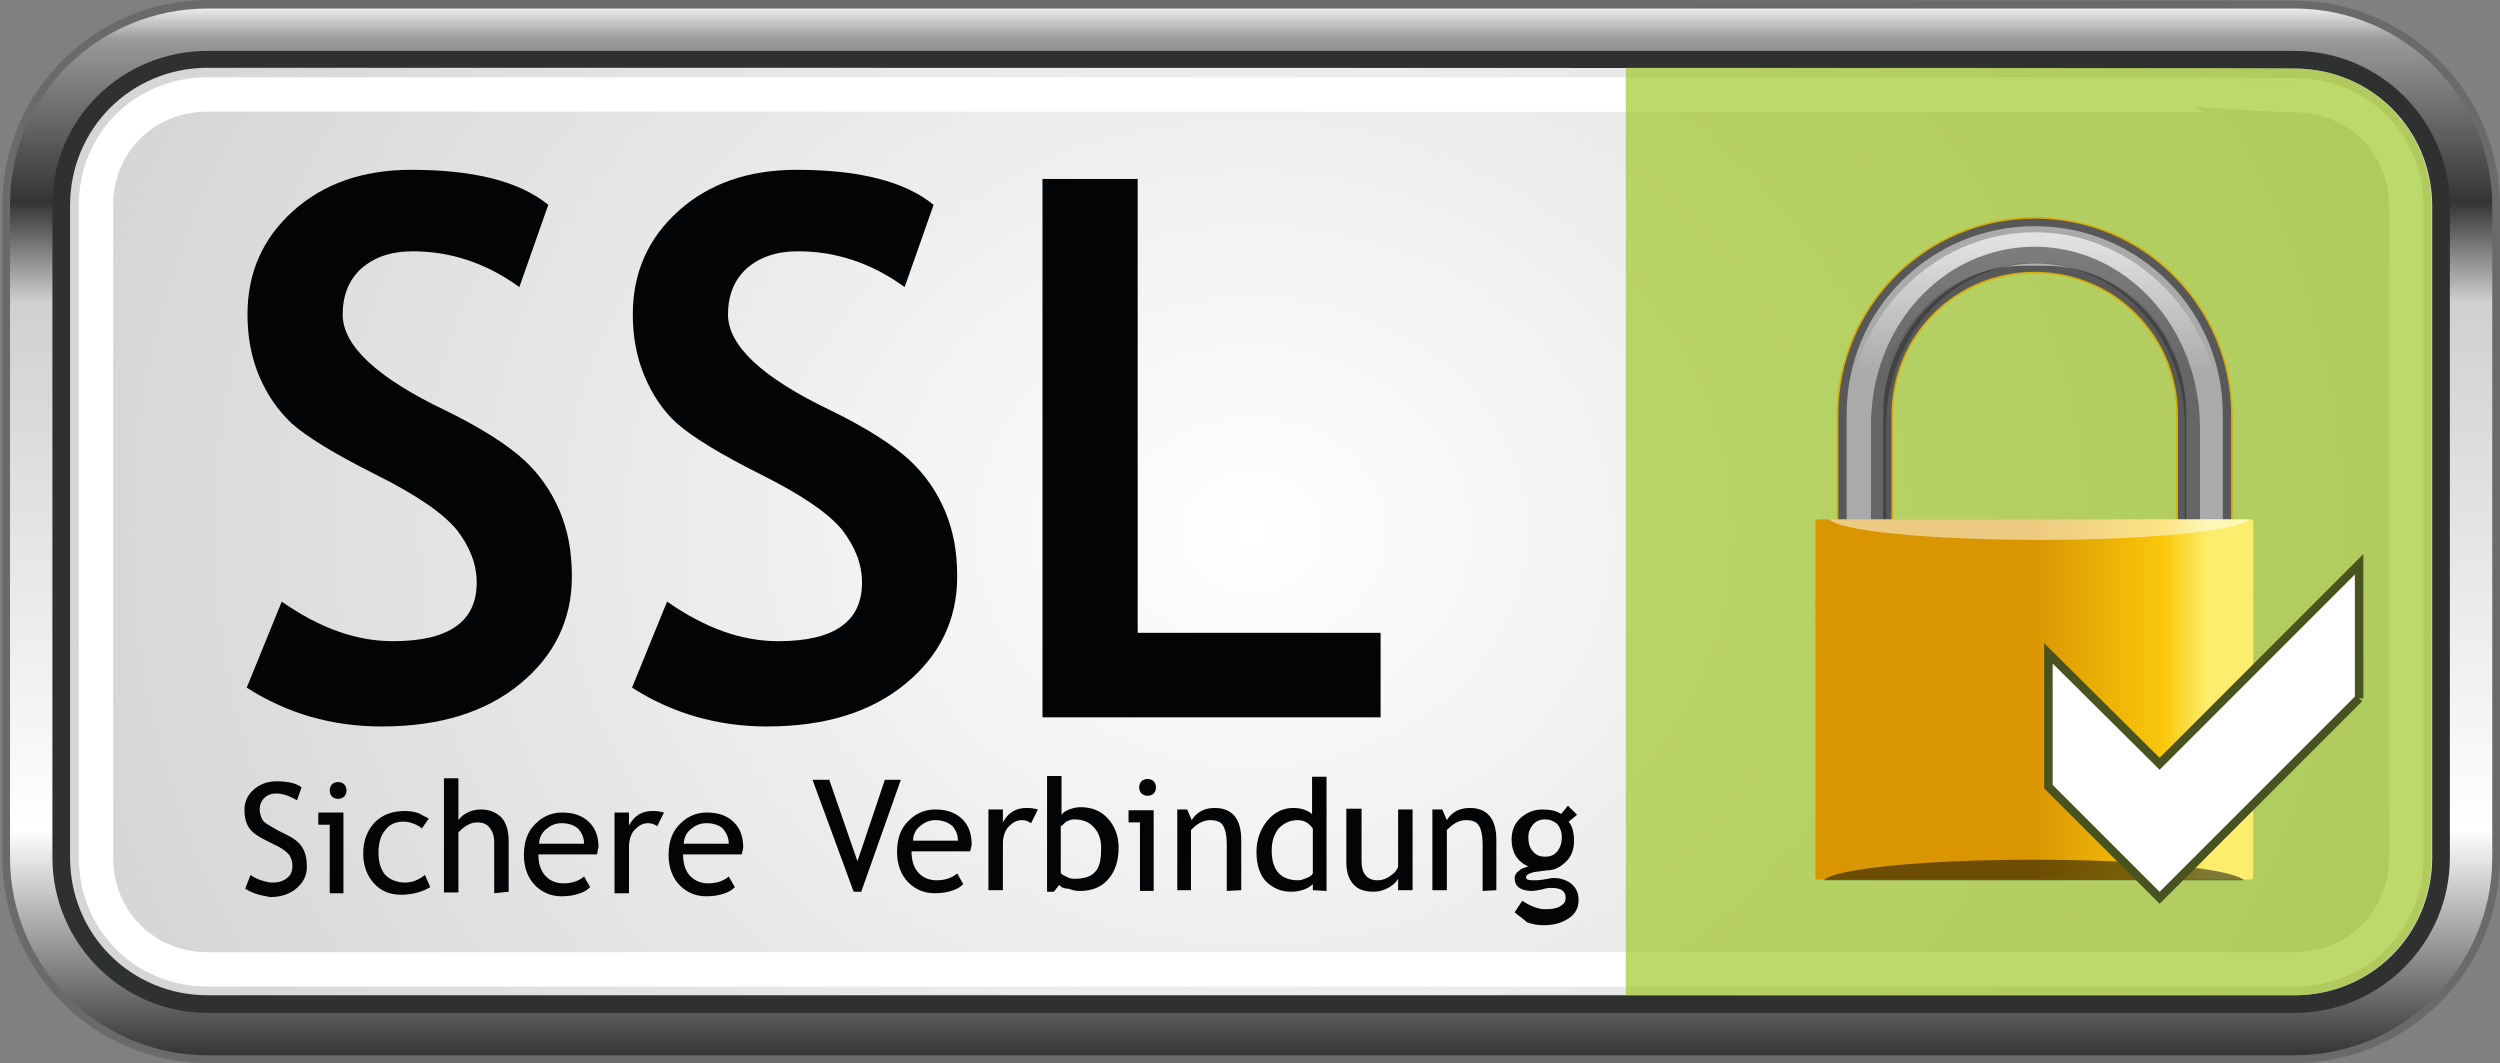 <?xml version="1.0" encoding="utf-8"?>
<!-- Generator: Adobe Illustrator 28.0.0, SVG Export Plug-In . SVG Version: 6.00 Build 0)  -->
<svg version="1.1" id="SSL_x5F_Verbindung_00000164494646553665709670000009130668615586995624_"
	 xmlns="http://www.w3.org/2000/svg" xmlns:xlink="http://www.w3.org/1999/xlink" x="0px" y="0px" viewBox="0 0 328.3 139.6"
	 style="enable-background:new 0 0 328.3 139.6;" xml:space="preserve">
<rect x="0" y="0" width="328.3" height="139.6" fill="#808080" stroke="none"/>
<style type="text/css">
	.st0{fill:#6A6A69;}
	
		.st1{fill:#2F3030;stroke:url(#rect3753_00000030466916865157841810000010842028886496925101_);stroke-width:5.565;stroke-linecap:round;stroke-linejoin:round;}
	.st2{fill:url(#path3804_00000097485314539855867660000008943254234177151872_);}
	.st3{fill:none;stroke:#FFFFFF;stroke-width:4.508;}
	.st4{fill:#9CC423;fill-opacity:0.671;}
	.st5{fill:#030405;}
	.st6{fill-rule:evenodd;clip-rule:evenodd;fill:#585858;stroke:#D6AD0B;stroke-width:0.223;}
	.st7{fill-rule:evenodd;clip-rule:evenodd;fill:#E9E9E9;fill-opacity:0.568;}
	
		.st8{opacity:0.65;fill-rule:evenodd;clip-rule:evenodd;fill:url(#path3082_00000107568441590513874850000005142516531536266668_);enable-background:new    ;}
	.st9{fill-rule:evenodd;clip-rule:evenodd;fill:#343434;fill-opacity:0.568;}
	.st10{fill-rule:evenodd;clip-rule:evenodd;fill:url(#rect1941_00000170257991021644616970000003225524177438644107_);}
	.st11{opacity:0.5;fill-rule:evenodd;clip-rule:evenodd;fill:#FFFFFF;enable-background:new    ;}
	.st12{opacity:0.5;fill-rule:evenodd;clip-rule:evenodd;fill:#030405;enable-background:new    ;}
	.st13{fill:#FFFFFF;stroke:#48531F;stroke-width:1.113;}
</style>
<g id="SSL_x5F_Verbindung">
	<g>
		<path id="path3830" class="st0" d="M27.3,0c-14.9,0-27,12.1-27,27v85.6c0,14.9,12.1,27,27,27h274c14.9,0,27-12.1,27-27V27.1
			c0-14.9-12.1-27-27-27C301.2,0,27.3,0,27.3,0z"/>
		
			<linearGradient id="rect3753_00000015346078019407322080000002245578104482017194_" gradientUnits="userSpaceOnUse" x1="271.109" y1="-4.694" x2="271.109" y2="-143.339" gradientTransform="matrix(1 0 0 -1 -106.844 -4.623)">
			<stop  offset="0" style="stop-color:#FFFFFF"/>
			<stop  offset="3.747081e-02" style="stop-color:#989999"/>
			<stop  offset="0.191" style="stop-color:#343434"/>
			<stop  offset="0.286" style="stop-color:#D0D0D0"/>
			<stop  offset="0.786" style="stop-color:#FFFFFF"/>
			<stop  offset="1" style="stop-color:#343434"/>
		</linearGradient>
		
			<path id="rect3753" style="fill:#2F3030;stroke:url(#rect3753_00000015346078019407322080000002245578104482017194_);stroke-width:5.565;stroke-linecap:round;stroke-linejoin:round;" d="
			M27.3,3.9h274c12.8,0,23.2,10.4,23.2,23.2v85.5c0,12.8-10.4,23.2-23.2,23.2h-274c-12.8,0-23.2-10.4-23.2-23.2V27
			C4,14.2,14.4,3.9,27.3,3.9L27.3,3.9z"/>
		
			<radialGradient id="path3804_00000043448787697985737150000007195523230381618367_" cx="271.806" cy="-93.439" r="155.805" gradientTransform="matrix(1.008 2.460550e-03 2.089700e-03 -0.856 -109.438 -10.789)" gradientUnits="userSpaceOnUse">
			<stop  offset="0" style="stop-color:#FFFFFF"/>
			<stop  offset="1" style="stop-color:#D7D6D6"/>
		</radialGradient>
		<path id="path3804" style="fill:url(#path3804_00000043448787697985737150000007195523230381618367_);" d="M27.3,8.9
			c-10.1,0-18.1,8-18.1,18.1v85.6c0,10.1,8,18.1,18.1,18.1h274c10.1,0,18.1-8,18.1-18.1V27.1c0-10.1-8-18.1-18.1-18.1
			C301.2,8.9,27.3,8.9,27.3,8.9z"/>
		<path id="path3808" class="st3" d="M27.3,12.4c-8.3,0-14.7,6.3-14.7,14.6v85.6c0,8.3,6.4,14.7,14.7,14.7h274
			c8.3,0,14.7-6.4,14.7-14.7V27.1c0-8.3-6.4-14.6-14.7-14.6C301.2,12.4,27.3,12.4,27.3,12.4z"/>
		<path id="path3853" class="st4" d="M213.5,8.9v121.8h87.7c10.1,0,18.1-8,18.1-18.1V27.1c0-10.1-8-18.1-18.1-18.1
			C301.2,8.9,213.5,8.9,213.5,8.9z"/>
		<g id="text3880">
			<path id="path4040" class="st5" d="M32.4,90.3L37,79c5,3.5,9.8,5.2,14.6,5.2c7.4,0,11-2.6,11-7.7c0-2.4-0.9-4.7-2.6-6.9
				c-1.8-2.2-5.3-4.6-10.7-7.3c-5.4-2.7-9.1-5-11-6.7c-1.9-1.8-3.3-3.9-4.3-6.3c-1-2.4-1.5-5.1-1.5-8c0-5.5,2-10,6-13.6
				s9.2-5.4,15.5-5.4c8.2,0,14.2,1.5,18,4.6l-3.8,10.8c-4.4-3.2-9.1-4.7-14-4.7c-2.9,0-5.1,0.8-6.8,2.3c-1.6,1.5-2.4,3.5-2.4,6
				c0,4.1,4.5,8.3,13.5,12.6c4.7,2.3,8.1,4.5,10.2,6.4c2.1,1.9,3.7,4.2,4.8,6.8s1.6,5.4,1.6,8.6c0,5.7-2.3,10.4-6.8,14.1
				s-10.5,5.6-18.2,5.6C43.6,95.4,37.7,93.7,32.4,90.3"/>
			<path id="path4042" class="st5" d="M83,90.3L87.6,79c5,3.5,9.8,5.2,14.6,5.2c7.4,0,11-2.6,11-7.7c0-2.4-0.9-4.7-2.6-6.9
				c-1.8-2.2-5.3-4.6-10.7-7.3s-9.1-5-11-6.7s-3.3-3.9-4.3-6.3c-1-2.4-1.5-5.1-1.5-8c0-5.5,2-10,6-13.6s9.2-5.4,15.5-5.4
				c8.2,0,14.2,1.5,18,4.6l-3.8,10.8c-4.4-3.2-9.1-4.7-14-4.7c-2.9,0-5.1,0.8-6.8,2.3c-1.6,1.5-2.4,3.5-2.4,6
				c0,4.1,4.5,8.3,13.5,12.6c4.7,2.3,8.1,4.5,10.2,6.4c2.1,1.9,3.7,4.2,4.8,6.8s1.6,5.4,1.6,8.6c0,5.7-2.3,10.4-6.8,14.1
				s-10.5,5.6-18.2,5.6C94.3,95.4,88.3,93.7,83,90.3"/>
			<path id="path4044" class="st5" d="M136.9,94.2V23.5h12.5v59.6h31.9v11.1H136.9"/>
		</g>
		<g id="text3892_00000000184232368842670510000001202224500743012029_">
			<path id="path4005_00000005264567404546175800000014893336536936846769_" class="st5" d="M32.2,116.7l0.7-1.8
				c0.4,0.3,0.8,0.5,1.4,0.7s1.1,0.3,1.5,0.3c0.8,0,1.4-0.2,1.9-0.6s0.7-0.9,0.7-1.6c0-0.5-0.1-0.9-0.4-1.4c-0.3-0.4-0.9-0.9-2-1.4
				l-1.2-0.6c-1-0.5-1.7-1-2.1-1.6s-0.6-1.4-0.6-2.3c0-1.1,0.4-2,1.2-2.7c0.8-0.7,1.8-1.1,3-1.1c1.6,0,2.7,0.3,3.3,0.8l-0.6,1.7
				c-0.3-0.2-0.7-0.4-1.2-0.6c-0.6-0.2-1-0.3-1.5-0.3c-0.7,0-1.2,0.2-1.6,0.6s-0.6,0.9-0.6,1.5c0,0.4,0.1,0.7,0.2,1s0.3,0.6,0.6,0.8
				c0.3,0.2,0.8,0.5,1.5,0.9l1.2,0.6c1,0.5,1.7,1,2.1,1.7c0.4,0.6,0.6,1.5,0.6,2.5c0,1.1-0.4,2-1.3,2.8s-2.1,1.2-3.5,1.2
				C34.2,117.6,33.1,117.3,32.2,116.7"/>
			<path id="path4007_00000169553591001508590840000001616804946035453610_" class="st5" d="M44.4,102.7c0.3,0,0.6,0.1,0.8,0.3
				c0.2,0.2,0.3,0.5,0.3,0.8s-0.1,0.6-0.3,0.8c-0.2,0.2-0.5,0.3-0.8,0.3s-0.6-0.1-0.8-0.3c-0.2-0.2-0.3-0.5-0.3-0.8s0.1-0.6,0.3-0.8
				C43.8,102.8,44.1,102.7,44.4,102.7 M43.3,117.3v-9h-1.5v-1.6h3.3v10.6H43.3"/>
			<path id="path4009_00000181776928436697754420000006635261110794057866_" class="st5" d="M56.3,107.5l-0.9,1.3
				c-0.2-0.2-0.5-0.4-1-0.6s-0.9-0.3-1.4-0.3c-1,0-1.8,0.3-2.4,1.1c-0.6,0.7-0.9,1.7-0.9,3c0,1.2,0.3,2.2,0.9,2.9
				c0.6,0.6,1.5,1,2.6,1c0.9,0,1.7-0.3,2.6-1l0.7,1.6c-1,0.6-2.3,1-3.8,1S50,117,49.1,116s-1.4-2.3-1.4-3.9c0-1.7,0.5-3,1.5-4.1
				c1-1,2.3-1.5,4-1.5c0.6,0,1.2,0.1,1.8,0.3C55.5,107.1,56,107.3,56.3,107.5"/>
			<path id="path4011_00000037690008981024468600000006519678864505893776_" class="st5" d="M64.9,117.3v-6.7c0-0.8-0.2-1.4-0.6-1.9
				c-0.4-0.5-0.9-0.7-1.6-0.7c-0.5,0-0.9,0.1-1.4,0.4s-0.8,0.6-1.1,0.9v7.9h-1.9v-15h1.9v5.5c0.3-0.4,0.6-0.7,1.2-1
				c0.6-0.3,1.2-0.4,1.8-0.4c1.1,0,2,0.4,2.7,1.1c0.6,0.7,0.9,1.8,0.9,3v6.7L64.9,117.3"/>
			<path id="path4013_00000019668390365899534520000018402603321752558735_" class="st5" d="M78.4,112.2h-7.7c0,1.2,0.3,2.2,1,2.9
				c0.6,0.6,1.4,0.9,2.3,0.9c1.1,0,2-0.3,2.7-0.9l0.8,1.4c-0.3,0.3-0.7,0.6-1.3,0.8c-0.8,0.3-1.6,0.4-2.5,0.4
				c-1.3,0-2.5-0.5-3.4-1.4c-1-1-1.5-2.4-1.5-4c0-1.8,0.5-3.2,1.6-4.2c0.9-0.9,2.1-1.4,3.4-1.4c1.5,0,2.7,0.4,3.6,1.3
				c0.8,0.8,1.2,1.9,1.2,3.3C78.5,111.4,78.5,111.8,78.4,112.2 M73.8,108.1c-0.9,0-1.5,0.3-2.1,0.8s-0.9,1.2-0.9,1.9h5.9
				c0-0.8-0.3-1.4-0.7-1.9C75.5,108.4,74.7,108.1,73.8,108.1"/>
			<path id="path4015_00000083060292651094803720000013256076767100481945_" class="st5" d="M86.3,108.5c-0.4-0.3-0.8-0.4-1.2-0.4
				c-0.7,0-1.2,0.3-1.8,0.9c-0.5,0.6-0.7,1.4-0.7,2.2v6.1h-1.9v-10.6h1.9v1.7c0.7-1.3,1.7-1.9,3.1-1.9c0.3,0,0.8,0,1.5,0.2
				L86.3,108.5"/>
			<path id="path4017_00000068667322879387560400000002206247806525601212_" class="st5" d="M97.4,112.2h-7.7c0,1.2,0.3,2.2,1,2.9
				c0.6,0.6,1.4,0.9,2.3,0.9c1.1,0,2-0.3,2.7-0.9l0.8,1.4c-0.3,0.3-0.7,0.6-1.3,0.8c-0.8,0.3-1.6,0.4-2.5,0.4
				c-1.3,0-2.5-0.5-3.4-1.4c-1-1-1.5-2.4-1.5-4c0-1.8,0.5-3.2,1.6-4.2c0.9-0.9,2.1-1.4,3.4-1.4c1.5,0,2.7,0.4,3.6,1.3
				c0.8,0.8,1.2,1.9,1.2,3.3C97.6,111.4,97.5,111.8,97.4,112.2 M92.8,108.1c-0.9,0-1.5,0.3-2.1,0.8s-0.9,1.2-0.9,1.9h5.9
				c0-0.8-0.3-1.4-0.7-1.9S93.7,108.1,92.8,108.1"/>
			<path id="path4019_00000173131433944146400400000000569881320596040847_" class="st5" d="M113.1,117.1h-1l-5.4-14.7h2.2l3.7,10.7
				l3.6-10.7h2.1L113.1,117.1"/>
			<path id="path4021_00000052097208995435938710000008143747389596915083_" class="st5" d="M127.4,111.8h-7.7c0,1.2,0.3,2.2,1,2.9
				c0.6,0.6,1.4,0.9,2.3,0.9c1.1,0,2-0.3,2.7-0.9l0.8,1.4c-0.3,0.3-0.7,0.6-1.3,0.8c-0.8,0.3-1.6,0.4-2.5,0.4
				c-1.3,0-2.5-0.5-3.4-1.4c-1-1-1.5-2.4-1.5-4c0-1.8,0.5-3.2,1.6-4.2c0.9-0.9,2.1-1.4,3.4-1.4c1.5,0,2.7,0.4,3.6,1.3
				c0.8,0.8,1.2,1.9,1.2,3.3C127.6,111.1,127.5,111.4,127.4,111.8 M122.9,107.7c-0.9,0-1.5,0.3-2.1,0.8s-0.9,1.2-0.9,1.9h5.9
				c0-0.8-0.3-1.4-0.7-1.9C124.5,108,123.8,107.7,122.9,107.7"/>
			<path id="path4023_00000098188410634127522080000009064143468784092567_" class="st5" d="M135.4,108.1c-0.4-0.3-0.8-0.4-1.2-0.4
				c-0.7,0-1.2,0.3-1.8,0.9c-0.5,0.6-0.7,1.4-0.7,2.2v6.1h-1.9v-10.6h1.9v1.7c0.7-1.3,1.7-1.9,3.1-1.9c0.3,0,0.8,0,1.5,0.2
				L135.4,108.1"/>
			<path id="path4025_00000116196021433655721930000014429265661013789626_" class="st5" d="M139.1,116.2l-0.7,0.9h-0.9v-15.2h1.9
				v5.1c0.2-0.3,0.5-0.5,1-0.7s1-0.3,1.5-0.3c1.5,0,2.7,0.5,3.6,1.5c0.9,1,1.4,2.3,1.4,3.8c0,1.8-0.5,3.2-1.4,4.2s-2.1,1.5-3.7,1.5
				c-0.5,0-1-0.1-1.5-0.3C139.7,116.7,139.3,116.5,139.1,116.2 M139.3,108.5v6.1c0,0.1,0.2,0.3,0.7,0.5c0.5,0.3,0.8,0.3,1.1,0.3
				c1.3,0,2.2-0.3,2.7-0.9c0.6-0.6,0.8-1.6,0.8-3.1c0-1.2-0.3-2.1-1-2.8c-0.6-0.7-1.5-1-2.6-1c-0.2,0-0.6,0.1-1,0.3
				C139.7,108.2,139.5,108.4,139.3,108.5"/>
			<path id="path4027_00000007405721336025112690000007470384253428884640_" class="st5" d="M150.7,102.3c0.3,0,0.6,0.1,0.8,0.3
				s0.3,0.5,0.3,0.8s-0.1,0.6-0.3,0.8s-0.5,0.3-0.8,0.3s-0.6-0.1-0.8-0.3s-0.3-0.5-0.3-0.8s0.1-0.6,0.3-0.8S150.4,102.3,150.7,102.3
				 M149.7,117v-9h-1.5v-1.6h3.3V117H149.7"/>
			<path id="path4029_00000034075814517635275110000016099866934608289168_" class="st5" d="M161.1,117v-6.2c0-1.1-0.2-1.9-0.5-2.4
				s-0.9-0.7-1.7-0.7c-0.4,0-0.9,0.1-1.4,0.4s-0.8,0.6-1.1,0.9v7.9h-1.8v-10.6h1.3l0.6,1.4c0.6-1,1.6-1.6,3-1.6
				c2.3,0,3.5,1.4,3.5,4.2v6.6L161.1,117"/>
			<path id="path4031_00000066498111113661671000000000872899618261635513_" class="st5" d="M172.4,116.9v-0.8c-0.6,0.6-1.6,1-2.9,1
				c-1.3,0-2.4-0.5-3.3-1.4c-0.8-0.9-1.2-2.2-1.2-3.8c0-1.6,0.5-3,1.4-4.1s2.1-1.7,3.4-1.7c1.1,0,1.9,0.3,2.5,0.8V102h1.9v15
				L172.4,116.9 M172.4,108.8c-0.5-0.7-1.1-1.1-2-1.1c-1,0-1.8,0.4-2.5,1.1c-0.6,0.8-0.9,1.7-0.9,2.9c0,2.6,1.2,3.9,3.5,3.9
				c0.3,0,0.6-0.1,1.1-0.3s0.7-0.4,0.8-0.6L172.4,108.8"/>
			<path id="path4033_00000031206201754377444100000011669428339840300729_" class="st5" d="M178.8,106.3v6.8c0,1.6,0.7,2.5,2.1,2.5
				c0.6,0,1.2-0.2,1.7-0.6c0.5-0.3,0.9-0.8,1-1.2v-7.5h1.9v10.6h-1.9v-1.5c-0.2,0.4-0.6,0.8-1.3,1.2c-0.6,0.3-1.2,0.5-1.9,0.5
				c-1.2,0-2.1-0.3-2.7-1s-0.9-1.6-0.9-2.9v-7h2"/>
			<path id="path4035_00000126309220988251081350000007029411875300137372_" class="st5" d="M194.7,117v-6.2c0-1.1-0.2-1.9-0.5-2.4
				s-0.9-0.7-1.7-0.7c-0.4,0-0.9,0.1-1.4,0.4s-0.8,0.6-1.1,0.9v7.9h-1.9v-10.6h1.3l0.6,1.4c0.6-1,1.6-1.6,3-1.6
				c2.3,0,3.5,1.4,3.5,4.2v6.6L194.7,117"/>
			<path id="path4037_00000077325876661862819480000017228382495818140049_" class="st5" d="M198.9,119.8l1-1.5
				c1.1,0.7,2.1,1.1,3,1.1s1.5-0.1,2-0.4s0.7-0.6,0.7-1.1c0-0.9-0.6-1.3-1.9-1.3c-0.2,0-0.6,0-1.2,0.2c-0.6,0.1-1,0.2-1.3,0.2
				c-1.5,0-2.3-0.6-2.3-1.7c0-0.3,0.2-0.7,0.5-0.9c0.3-0.3,0.8-0.5,1.3-0.6c-1.5-0.7-2.2-1.9-2.2-3.6c0-1.1,0.4-2.1,1.2-2.8
				c0.8-0.7,1.7-1.1,2.9-1.1c1,0,1.9,0.2,2.4,0.6l0.9-1.1l1.2,1.2l-1.1,0.9c0.5,0.6,0.7,1.5,0.7,2.5c0,1.1-0.3,2-1,2.7
				s-1.5,1.2-2.6,1.2l-1.5,0.2c-0.2,0-0.4,0.1-0.7,0.2s-0.5,0.3-0.5,0.5c0,0.3,0.3,0.4,1,0.4c0.3,0,0.7,0,1.3-0.1
				c0.6-0.1,1-0.2,1.3-0.2c1,0,1.8,0.3,2.4,0.8s0.9,1.2,0.9,2.1c0,1-0.4,1.8-1.3,2.4s-2,0.9-3.3,0.9c-0.7,0-1.4-0.1-2.2-0.4
				C199.9,120.5,199.3,120.2,198.9,119.8 M202.9,107.6c-0.6,0-1.2,0.2-1.6,0.7s-0.6,1-0.6,1.7s0.2,1.4,0.6,1.8
				c0.4,0.5,0.9,0.7,1.6,0.7s1.2-0.2,1.6-0.7s0.6-1.1,0.6-1.9c0-0.6-0.2-1.2-0.6-1.7C204,107.8,203.5,107.6,202.9,107.6"/>
		</g>
		<path id="rect2723" class="st6" d="M267.2,28.6c-14.3,0-25.9,11.6-25.9,25.9v28.8h7.2V54.5c0-10.4,8.3-18.7,18.7-18.7
			c10.4,0,18.7,8.3,18.7,18.7v28.8h7.2V54.5C293.1,40.2,281.5,28.6,267.2,28.6L267.2,28.6z"/>
		<path id="path6645" class="st7" d="M267.2,29.7c-13.7,0-24.7,11-24.7,24.7V82h4.8V54.4c0-11,8.9-19.9,19.9-19.9
			s19.9,8.9,19.9,19.9V82h4.8V54.4C291.9,40.8,280.9,29.7,267.2,29.7z"/>
		
			<linearGradient id="path3082_00000096747049598108389440000008557128617753467555_" gradientUnits="userSpaceOnUse" x1="-109.806" y1="369.105" x2="-109.806" y2="363.492" gradientTransform="matrix(2.098 0 0 -3.131 497.467 1187.234)">
			<stop  offset="0" style="stop-color:#FFFFFF"/>
			<stop  offset="1" style="stop-color:#FFFFFF;stop-opacity:0"/>
		</linearGradient>
		
			<path id="path3082" style="opacity:0.65;fill-rule:evenodd;clip-rule:evenodd;fill:url(#path3082_00000096747049598108389440000008557128617753467555_);enable-background:new    ;" d="
			M267.2,30.5c-13.6,0-24.5,11.6-24.5,25v26.8c0,10.1,6.3,18.6,15.2,22.2c-6.4-2.9-10.9-9.2-10.9-16.6V54c0-10.2,8.3-19.1,18.7-19.1
			h2.9c10.4,0,18.7,8.9,18.7,19.1v33.9c0,7.4-4.5,13.7-10.9,16.6c8.9-3.6,15.2-12.1,15.2-22.2V55.5
			C291.6,42.1,280.7,30.5,267.2,30.5L267.2,30.5z"/>
		<path id="path7417" class="st9" d="M267.2,32.4c-12,0-21.5,10.4-21.5,23.4v26.3h2V55.8c0-11.7,8.7-21.2,19.6-21.2
			c10.8,0,19.6,9.5,19.6,21.2v26.3h2V55.8C288.7,42.8,279.1,32.4,267.2,32.4z"/>
		
			<linearGradient id="rect1941_00000170247010246186021190000017150716833041444520_" gradientUnits="userSpaceOnUse" x1="-103.368" y1="326.211" x2="-94.959" y2="326.211" gradientTransform="matrix(2.766 0 0 -2.276 552.576 834.403)">
			<stop  offset="0" style="stop-color:#D99502"/>
			<stop  offset="0.75" style="stop-color:#FAC70B"/>
			<stop  offset="1" style="stop-color:#FCEE6C"/>
		</linearGradient>
		
			<path id="rect1941" style="fill-rule:evenodd;clip-rule:evenodd;fill:url(#rect1941_00000170247010246186021190000017150716833041444520_);" d="
			M238.8,68.2h56.8c0.2,0,0.3,0.2,0.3,0.3v46.7c0,0.2-0.2,0.3-0.3,0.3h-56.9c-0.2,0-0.3-0.2-0.3-0.3V68.5
			C238.4,68.3,238.6,68.2,238.8,68.2z"/>
		<path id="path2727" class="st11" d="M240.2,68.2c1.3,1.5,13,2.7,27.7,2.7c14.5,0,25.9-1.2,27.5-2.7l0,0H240.2L240.2,68.2z"/>
		<path id="path2768" class="st12" d="M239.5,115.6c1.3-1.5,13-2.7,27.7-2.7c14.5,0,25.9,1.2,27.5,2.7l0,0H239.5L239.5,115.6z"/>
		<path id="path4189" class="st13" d="M309.8,91.7l-26.2,26.2L269,103.3V85.8l14.6,14.5l26.2-26.2V91.7"/>
	</g>
</g>
</svg>
